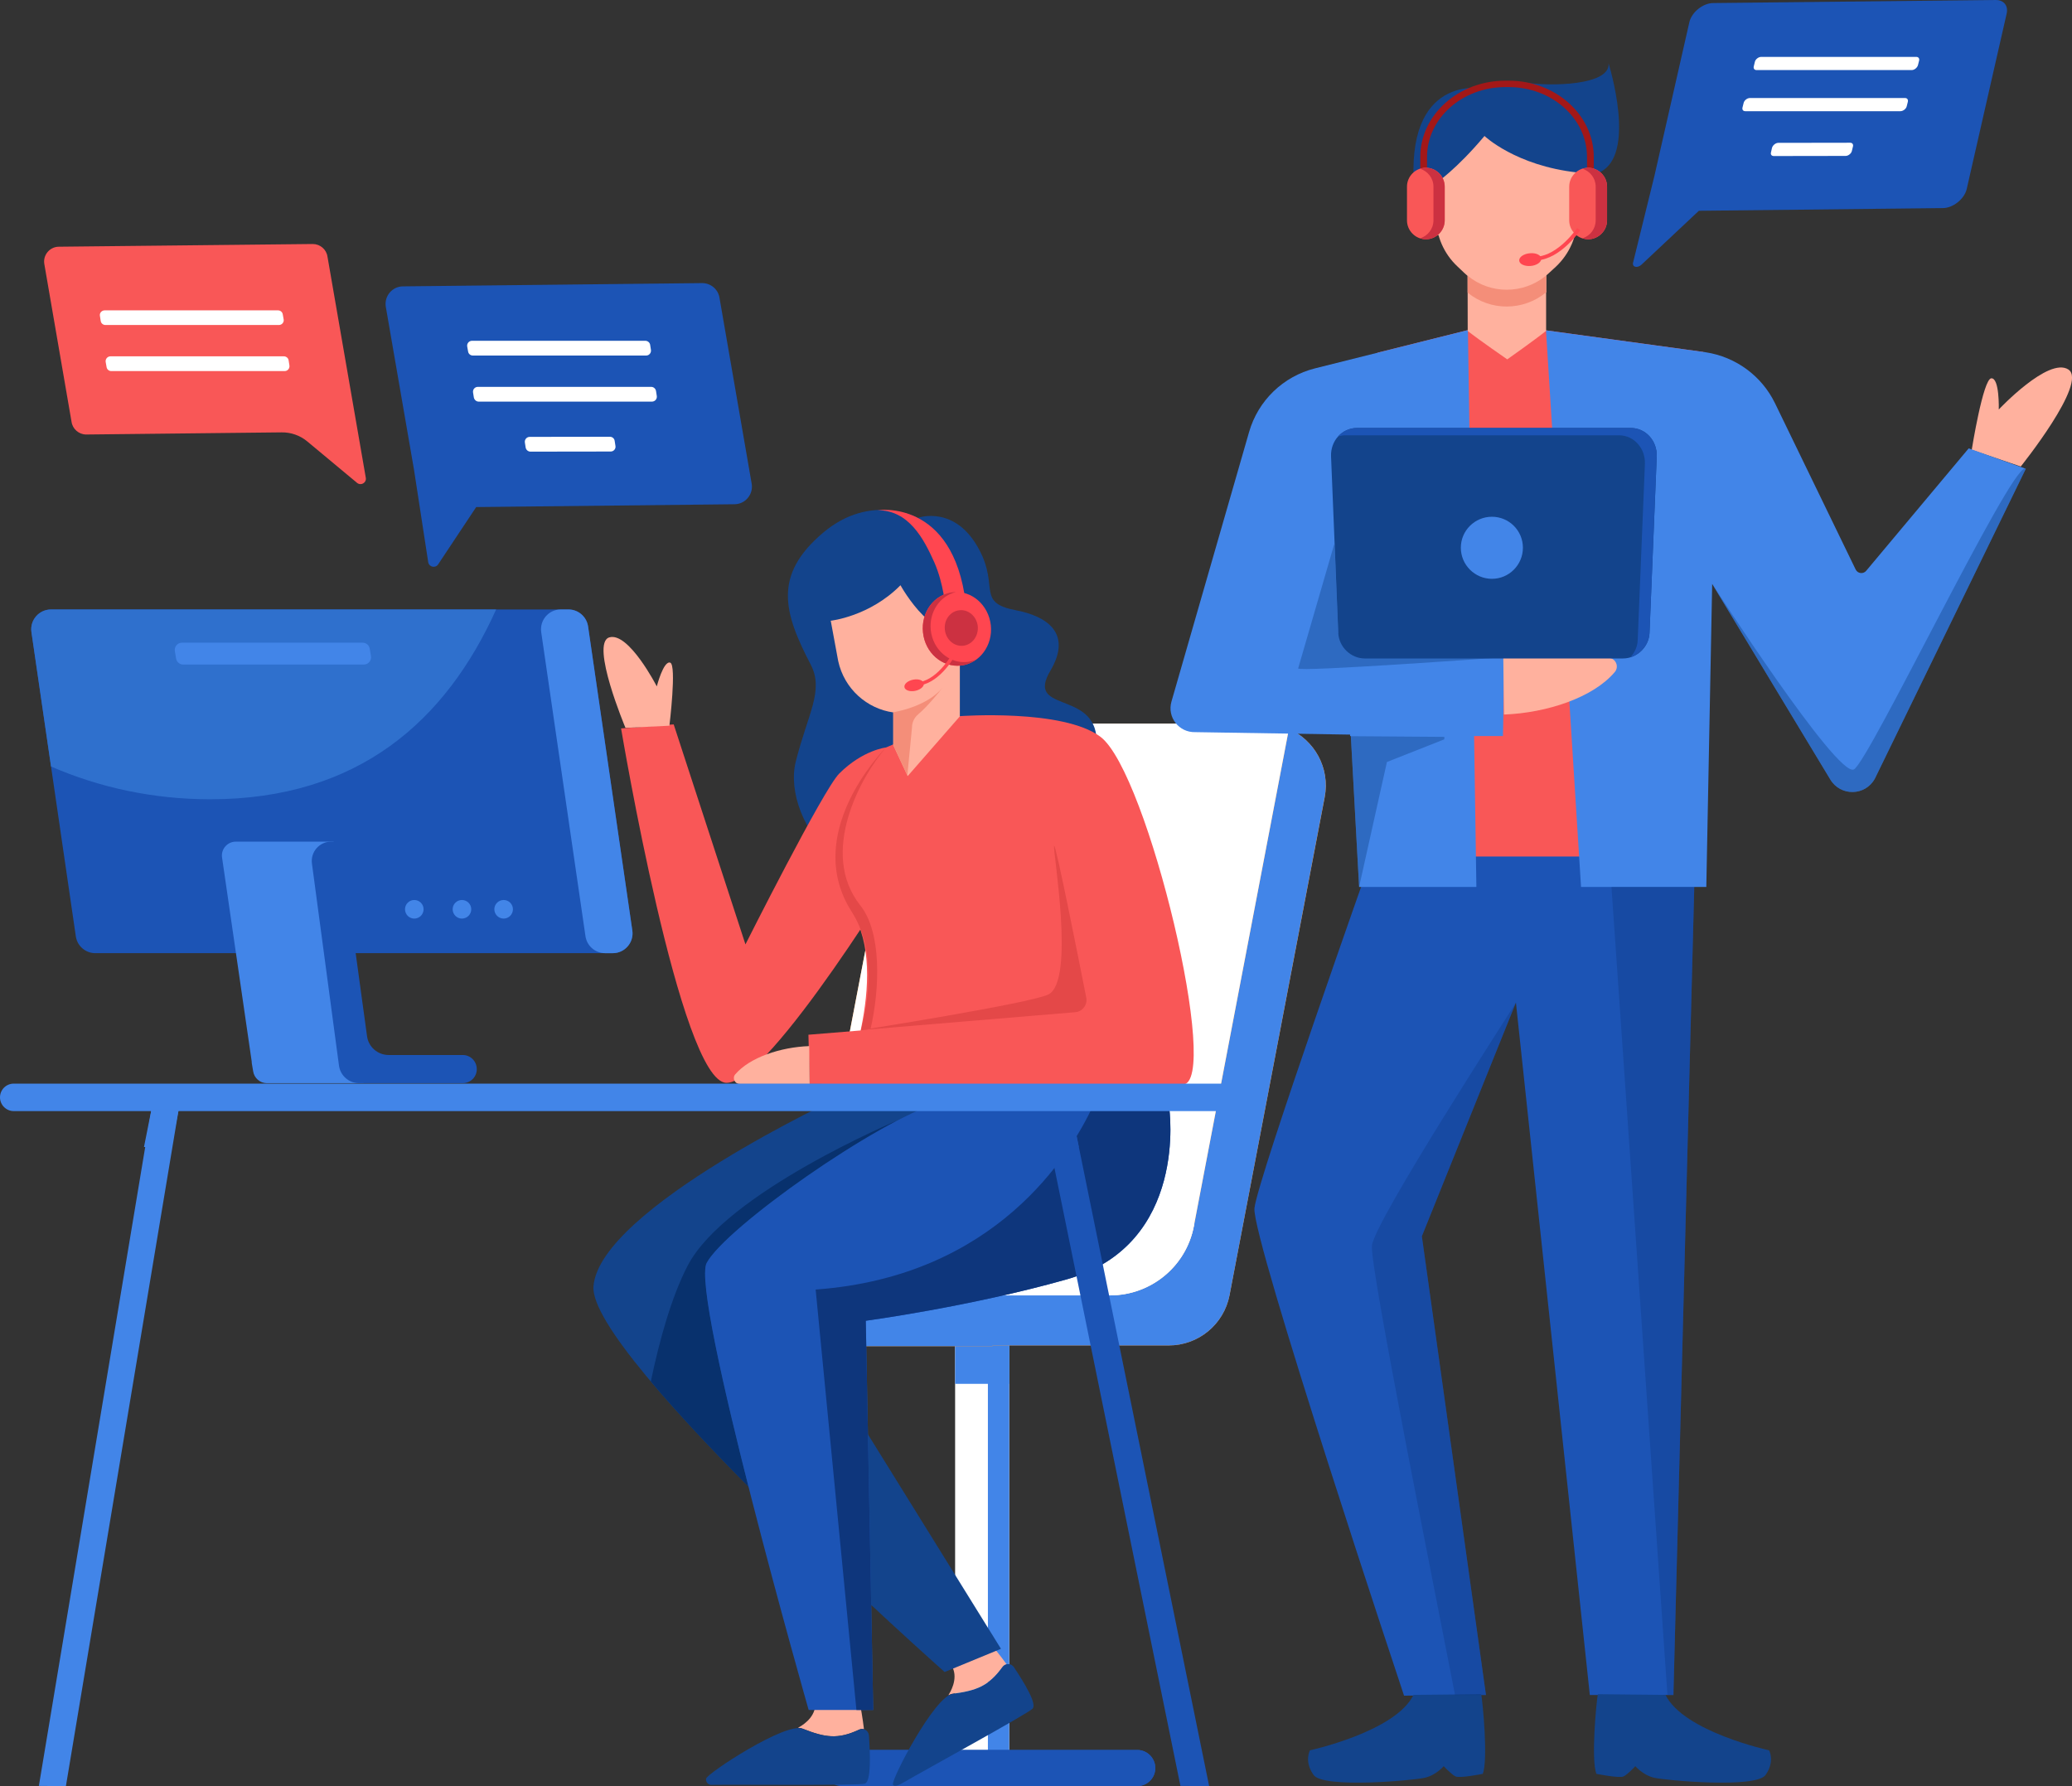 <?xml version="1.0" encoding="UTF-8"?>
<!DOCTYPE svg PUBLIC "-//W3C//DTD SVG 1.1//EN" "http://www.w3.org/Graphics/SVG/1.1/DTD/svg11.dtd">
<!-- Creator: CorelDRAW X7 -->
<svg xmlns="http://www.w3.org/2000/svg" xml:space="preserve" width="156.362mm" height="134.794mm" version="1.1" style="shape-rendering:geometricPrecision; text-rendering:geometricPrecision; image-rendering:optimizeQuality; fill-rule:evenodd; clip-rule:evenodd"
viewBox="0 0 18392 15855"
 xmlns:xlink="http://www.w3.org/1999/xlink">
 <rect x="0" y="0" width="18392" height="15855" fill="#333333" stroke="none"/>
 <defs>
  <style type="text/css">
   <![CDATA[
    .fil23 {fill:#13448C}
    .fil24 {fill:#F48E79}
    .fil22 {fill:#FFB19E}
    .fil21 {fill:#13448C;fill-rule:nonzero}
    .fil14 {fill:#1C54B5;fill-rule:nonzero}
    .fil18 {fill:#4285E8;fill-rule:nonzero}
    .fil25 {fill:#A31818;fill-rule:nonzero}
    .fil26 {fill:#CC3141;fill-rule:nonzero}
    .fil16 {fill:#F95757;fill-rule:nonzero}
    .fil27 {fill:#FF4650;fill-rule:nonzero}
    .fil17 {fill:#FFB19E;fill-rule:nonzero}
    .fil15 {fill:white;fill-rule:nonzero}
    .fil20 {fill:#0E367C;fill-rule:nonzero;fill-opacity:0.322}
    .fil19 {fill:#13448C;fill-rule:nonzero;fill-opacity:0.412}
    .fil12 {fill:#08316D;fill-rule:nonzero}
    .fil13 {fill:#0E367C;fill-rule:nonzero}
    .fil5 {fill:#13448C;fill-rule:nonzero}
    .fil2 {fill:#1C54B5;fill-rule:nonzero}
    .fil4 {fill:#2F70CD;fill-rule:nonzero}
    .fil1 {fill:#4285E8;fill-rule:nonzero}
    .fil10 {fill:#CC3141;fill-rule:nonzero}
    .fil7 {fill:#E44848;fill-rule:nonzero}
    .fil11 {fill:#F48E79;fill-rule:nonzero}
    .fil6 {fill:#F95757;fill-rule:nonzero}
    .fil9 {fill:#FF4650;fill-rule:nonzero}
    .fil3 {fill:#FF9933;fill-rule:nonzero}
    .fil8 {fill:#FFB19E;fill-rule:nonzero}
    .fil0 {fill:white;fill-rule:nonzero}
   ]]>
  </style>
 </defs>
 <g id="Layer_x0020_1">
  <g id="_997648760">
   <g>
    <g>
     <polygon class="fil0" points="8958,11935 8478,11935 8478,15855 8958,15855 "/>
     <polygon class="fil1" points="8769,11935 8769,15855 8958,15855 8958,11935 "/>
     <path class="fil2" d="M10095 15534l-2620 0c-89,0 -161,72 -161,161 0,88 72,160 161,160l2620 0c88,0 160,-72 160,-160 0,-89 -72,-161 -160,-161z"/>
     <path class="fil2" d="M10095 15534l-2620 0c-59,0 -109,32 -137,78l2269 0c88,0 160,72 160,161 0,30 -9,58 -23,82l351 0c88,0 160,-72 160,-160 0,-89 -72,-161 -160,-161z"/>
     <polygon class="fil1" points="8958,11935 8478,11935 8478,12284 8958,12284 "/>
     <path class="fil3" d="M11441 6470c-68,-30 -143,-47 -222,-47l-2698 0c-264,0 -490,188 -540,447l-846 4420c-13,71 -12,142 0,208 1,2 1,3 1,5l-750 0c-123,0 -223,100 -223,223 0,123 100,224 223,224l2425 0 0 -7 1563 0c264,0 490,-187 540,-446l845 -4421c49,-261 -93,-507 -318,-606z"/>
     <path class="fil1" d="M11758 7076l-844 4421c-50,259 -276,446 -540,446l-1563 0 0 7 -2424 0c-124,0 -224,-100 -224,-224 0,-123 100,-223 224,-223l750 0c-1,-2 -1,-3 -1,-5 6,0 14,0 20,0l2698 0c362,0 675,-257 743,-613l844 -4415c225,100 367,345 317,606z"/>
     <path class="fil0" d="M10602 10858l-5 27c-68,356 -381,613 -743,613l-2698 0c-6,0 -14,0 -20,0 0,2 0,3 1,5l-750 0c-112,0 -205,82 -221,189l0 -604c0,-1 -1,-3 -1,-5 -17,-119 83,-225 205,-225l4232 0z"/>
     <path class="fil0" d="M11441 6470l-844 4415c-68,356 -380,614 -743,614l-2698 0c-7,0 -14,0 -21,-1 -12,-66 -13,-137 0,-208l846 -4420c50,-259 276,-447 540,-447l2698 0c79,0 154,17 222,47z"/>
    </g>
    <g>
     <path class="fil2" d="M5046 5410l-4593 0c-107,0 -189,95 -174,201l394 2700c12,86 86,150 173,150l4594 0c106,0 188,-95 173,-200l-393 -2701c-13,-86 -87,-150 -174,-150z"/>
     <path class="fil4" d="M4404 5410l-3951 0c-107,0 -189,95 -174,200l174 1194c424,185 904,291 1413,291 1318,0 2094,-700 2538,-1685z"/>
     <g>
      <path class="fil1" d="M2962 7471l-586 0 -283 0c-75,0 -133,67 -122,141l263 1809c0,6 1,12 1,17l12 71c9,61 61,106 122,106l282 0 576 0 -265 -2144z"/>
      <path class="fil2" d="M4232 9488c-1,-68 -56,-123 -124,-123l-658 0c-97,0 -179,-71 -192,-167l-193 -1409 114 0c75,0 133,-67 122,-141l-12 -71c-9,-61 -60,-106 -122,-106l-228 0c-104,0 -184,92 -170,195l240 1793c12,89 88,156 178,156l921 0c69,0 126,-57 124,-127z"/>
     </g>
     <g>
      <path class="fil1" d="M3760 8071c0,46 -37,83 -83,83 -45,0 -82,-37 -82,-83 0,-45 37,-82 82,-82 46,0 83,37 83,82z"/>
      <path class="fil1" d="M4183 8071c0,46 -37,83 -83,83 -45,0 -82,-37 -82,-83 0,-45 37,-82 82,-82 46,0 83,37 83,82z"/>
      <path class="fil1" d="M4553 8071c0,46 -37,83 -82,83 -46,0 -83,-37 -83,-83 0,-45 37,-82 83,-82 45,0 82,37 82,82z"/>
     </g>
     <path class="fil1" d="M4957 6663l240 1648c13,86 87,150 174,150l69 0c106,0 188,-95 173,-200l-393 -2701c-13,-86 -87,-150 -174,-150l-69 0c-106,0 -188,95 -173,201l153 1052z"/>
     <path class="fil1" d="M3219 5705l-1604 0c-39,0 -69,35 -63,74l11 66c5,31 32,54 63,54l1604 0c39,0 69,-36 63,-74l-11 -67c-5,-30 -31,-53 -63,-53z"/>
    </g>
    <g>
     <path class="fil5" d="M9731 6528c-50,-391 -623,-208 -408,-573 199,-336 -33,-486 -306,-538 -349,-67 -151,-204 -321,-530 -215,-413 -548,-290 -548,-290 0,0 -417,-227 -841,131 -448,378 -350,712 -111,1171 121,232 -27,438 -133,864 -127,512 504,1541 1855,846 522,-269 840,-874 813,-1081z"/>
     <path class="fil6" d="M7865 6635c0,0 -206,22 -416,232 -141,141 -832,1516 -832,1516l-637 -1953 -467 36c0,0 526,3140 935,3146 386,5 1614,-2027 1614,-2027l-197 -950z"/>
     <path class="fil6" d="M9184 7458l408 1530 -2416 197 11 437c0,0 2786,12 3310,6 350,-3 -308,-2770 -728,-3087 -332,-251 -1250,-184 -1250,-184l-654 278c0,0 -758,751 -305,1458 357,557 -98,1639 -98,1639l1544 92 1380 13 -1202 -2379z"/>
     <path class="fil7" d="M7642 9147l86 -16c83,-361 98,-856 -91,-1093 -374,-471 11,-1155 227,-1402l0 0c-35,35 -746,767 -304,1457 211,330 159,759 82,1054z"/>
     <path class="fil8" d="M7183 9286c-256,9 -529,101 -657,251 -28,33 -4,85 40,85l621 0 -4 -336z"/>
     <g>
      <path class="fil8" d="M8520 5844l0 515 -463 530 -3 -6 -125 -269 0 -290c-231,-32 -435,-207 -489,-457l-66 -357c0,0 345,-37 619,-315 0,0 83,151 201,268 86,85 205,106 250,153 61,62 82,143 76,228z"/>
      <path class="fil9" d="M8393 5397c0,0 -17,-218 -99,-404 -95,-213 -228,-464 -504,-464 0,0 671,-105 783,829l-180 39z"/>
      <g>
       <path class="fil9" d="M8795 5550c-20,-180 -170,-311 -336,-293 -167,18 -286,178 -266,358 19,180 170,311 336,293 166,-18 285,-178 266,-358z"/>
       <path class="fil10" d="M8586 5876c-160,17 -305,-109 -324,-282 -17,-160 80,-304 222,-338 -9,0 -17,0 -25,1 -167,18 -286,178 -266,358 19,180 170,311 336,293 51,-6 98,-25 137,-54 -25,11 -52,19 -80,22z"/>
       <path class="fil10" d="M8679 5558c-10,-87 -83,-150 -163,-141 -81,8 -139,86 -129,173 9,87 82,151 163,142 80,-9 138,-87 129,-174z"/>
      </g>
      <path class="fil11" d="M8366 6105c-20,26 -129,163 -217,237 -35,29 -54,73 -54,119l-41 422 -125 -269 0 -289 2 -3c0,0 292,-44 435,-217z"/>
      <g>
       <path class="fil9" d="M8169 6083l-5 -29c169,-29 292,-256 293,-258l26 14c-5,10 -131,242 -314,273z"/>
       <path class="fil9" d="M8200 6067c-4,-28 -46,-43 -93,-34 -48,9 -83,38 -79,66 4,27 46,43 93,34 48,-9 83,-39 79,-66z"/>
      </g>
     </g>
     <path class="fil8" d="M5942 6442c0,0 66,-540 7,-560 -60,-19 -119,211 -119,211 0,0 -250,-487 -422,-435 -171,53 144,803 144,803l390 -19z"/>
     <path class="fil7" d="M7641 9144l1903 -159c65,-5 111,-66 98,-130 -70,-356 -273,-1376 -285,-1346 -15,37 191,1201 -52,1319 -166,80 -1664,316 -1664,316z"/>
     <g>
      <g>
       <path class="fil8" d="M8935 14773c-14,4 -27,12 -36,25 -122,168 -229,208 -441,237 -13,1 -26,6 -40,13 16,-25 87,-140 38,-245 -55,-118 -121,-203 -121,-203l310 -185c0,0 191,220 290,358z"/>
       <path class="fil5" d="M9165 15168c-55,52 -941,536 -1151,658 -26,15 -78,42 -88,14 -15,-44 368,-783 532,-805 212,-29 319,-69 440,-237 26,-36 78,-35 102,1 85,128 209,327 165,369z"/>
      </g>
      <path class="fil5" d="M7474 9729c0,0 -2149,997 -2206,1688 -51,614 3117,3425 3117,3425l500 -206 -1733 -2794c0,0 1836,-905 2285,-1995l-1963 -118z"/>
      <path class="fil12" d="M6104 11235c-146,281 -253,673 -327,1028 243,289 550,614 867,934 -234,-926 -442,-1855 -370,-1987 137,-254 1047,-928 1691,-1264 0,0 -1523,639 -1861,1289z"/>
     </g>
     <g>
      <g>
       <path class="fil8" d="M7669 15350c-14,-4 -30,-3 -44,4 -188,88 -301,70 -501,-9 -11,-5 -25,-7 -41,-8 26,-13 145,-80 153,-195 10,-129 -6,-236 -6,-236l361 -10c0,0 59,285 78,454z"/>
       <path class="fil5" d="M7676 15833c-73,19 -1119,7 -1362,11 -29,0 -52,-27 -46,-56 8,-45 703,-503 856,-443 200,79 313,97 501,9 39,-19 85,7 88,51 11,153 22,413 -37,428z"/>
      </g>
      <g>
       <path class="fil2" d="M10378 9832c0,0 180,1217 -911,1525 -860,243 -1782,367 -1782,367l66 3455 -573 0c0,0 -1054,-3694 -905,-3969 170,-313 1510,-1261 2082,-1432l2023 54z"/>
       <path class="fil13" d="M7685 11724c0,0 922,-124 1782,-367 1091,-308 911,-1525 911,-1525l-675 -18c-203,436 -863,1517 -2463,1633l362 3732 149 0 -66 -3455z"/>
      </g>
     </g>
    </g>
    <g>
     <g>
      <polygon class="fil1" points="585,15855 345,15853 1344,9851 1586,9849 "/>
      <polygon class="fil2" points="10478,15853 10733,15855 9495,9783 9241,9785 "/>
     </g>
     <g>
      <polygon class="fil1" points="1520,10182 1586,9849 1344,9851 1278,10182 "/>
      <polygon class="fil2" points="9576,10182 9495,9783 9241,9785 9322,10182 "/>
     </g>
     <path class="fil1" d="M10951 9619l-10829 0c-67,0 -122,54 -122,122 0,67 55,122 122,122l10829 0c68,0 122,-55 122,-122 0,-68 -54,-122 -122,-122z"/>
    </g>
   </g>
   <path class="fil14" d="M6673 4298l-286 -1652c-11,-77 -77,-133 -154,-133l-2655 29c-95,0 -167,84 -154,178l251 1450 126 820c7,44 64,56 88,20l338 -509 2292 -25c94,0 167,-84 154,-178z"/>
   <path class="fil15" d="M5728 3025l-1538 0c-27,0 -47,24 -43,50l8 45c3,21 21,36 42,36l1539 0c26,0 46,-24 42,-50l-7 -45c-3,-20 -21,-36 -43,-36z"/>
   <path class="fil15" d="M5780 3434l-1538 0c-27,0 -47,23 -43,50l7 44c4,21 22,37 43,37l1538 0c27,0 47,-24 43,-50l-7 -45c-4,-21 -22,-36 -43,-36z"/>
   <path class="fil15" d="M5414 3877l-712 1c-27,0 -47,24 -43,50l7 45c4,21 22,36 43,36l712 -1c26,0 47,-24 42,-50l-7 -45c-3,-21 -21,-36 -42,-36z"/>
   <path class="fil14" d="M17457 1680l354 -1555c18,-72 -22,-125 -95,-125l-2508 27c-90,0 -190,79 -212,168l-310 1364 -190 772c-10,41 39,52 75,18l509 -478 2166 -24c89,0 189,-79 211,-167z"/>
   <path class="fil15" d="M17010 505l-1377 0c-24,0 -51,21 -56,44l-10 41c-4,18 6,32 25,32l1377 0c24,0 50,-21 56,-45l10 -40c4,-19 -7,-32 -25,-32z"/>
   <path class="fil15" d="M16910 870l-1377 0c-24,0 -51,21 -56,45l-10 40c-4,19 6,32 25,32l1377 0c24,0 51,-21 56,-44l10 -40c4,-19 -6,-33 -25,-33z"/>
   <path class="fil15" d="M16423 1267l-638 1c-23,0 -50,21 -56,45l-9 40c-5,19 6,32 25,32l638 -1c23,0 50,-21 55,-44l10 -41c4,-18 -6,-32 -25,-32z"/>
   <path class="fil16" d="M3169 4286c35,29 86,-1 78,-45l-340 -1962c-9,-65 -65,-113 -131,-113l-2253 24c-80,0 -142,72 -130,151l242 1403c9,64 65,113 130,113l1735 -19c83,-1 163,27 227,80l442 368z"/>
   <path class="fil15" d="M2468 2755l-1539 0c-26,0 -47,23 -42,49l7 45c3,21 21,36 42,36l1539 0c27,0 47,-23 43,-49l-8 -45c-3,-21 -21,-36 -42,-36z"/>
   <path class="fil15" d="M2519 3163l-1538 0c-27,0 -47,24 -43,50l8 45c3,21 21,36 42,36l1539 0c26,0 46,-24 42,-50l-7 -45c-3,-21 -21,-36 -43,-36z"/>
   <g>
    <g>
     <g>
      <path class="fil14" d="M15047 7564l-8 309 -185 7173 -742 0 -656 -6146c0,0 -1,0 -1,2l-834 2072 569 4072 -274 2 -453 4c0,0 -1355,-4063 -1328,-4327 28,-262 1046,-3134 1046,-3134l2866 -27z"/>
      <polygon class="fil16" points="15119,3124 13727,2933 13694,2928 13028,2931 13022,2932 12227,3131 12227,7603 15119,7603 "/>
      <path class="fil17" d="M17502 3993c0,0 101,-632 174,-635 74,-3 66,277 66,277 0,0 441,-470 618,-355 176,116 -423,861 -423,861l-435 -148z"/>
      <path class="fil18" d="M13030 2935l75 4938 -1041 0 -74 -1352 -1381 -22c-144,4 -250,-132 -211,-270l689 -2393c80,-280 303,-495 585,-566l1350 -338 8 3z"/>
      <path class="fil18" d="M17982 4161l-1340 2751c-85,155 -305,158 -395,8l-1049 -1737 -52 2690 -1112 0 -311 -4939 4 -1 1414 194c267,41 497,210 615,453l716 1476c18,36 67,42 93,11l910 -1087 507 181z"/>
      <polygon class="fil18" points="11984,6534 13341,6534 13354,5839 11997,5820 "/>
      <path class="fil17" d="M13350 6343c382,-15 792,-151 983,-377 43,-50 7,-127 -59,-127l-930 0 6 504z"/>
      <polygon class="fil19" points="12820,6563 12821,6541 11991,6535 12064,7873 12311,6764 "/>
      <polygon class="fil20" points="15039,7873 14854,15046 14801,15046 14304,7873 "/>
      <path class="fil19" d="M13352 5834c0,0 -1841,134 -1829,99l320 -1102 4 17 32 768c4,105 1377,191 1473,218z"/>
      <path class="fil19" d="M16642 6912l1340 -2751 -7 -2c-142,-1 -1388,2605 -1519,2671 -150,74 -1258,-1647 -1258,-1647l1049 1737c90,150 310,147 395,-8z"/>
      <path class="fil21" d="M12547 15045c-159,327 -919,492 -919,492 0,0 -55,97 32,219 87,122 886,48 986,25 100,-22 169,-103 169,-103 0,0 68,73 105,91 38,18 242,-23 242,-23 48,-130 0,-627 -14,-707l-601 6z"/>
      <path class="fil21" d="M14784 15045c160,327 919,492 919,492 0,0 55,97 -31,219 -87,122 -887,48 -987,25 -100,-22 -169,-103 -169,-103 0,0 -67,73 -105,91 -37,18 -241,-23 -241,-23 -48,-130 -1,-627 13,-707l601 6z"/>
      <path class="fil20" d="M12621 10974l569 4072 -274 2c-169,-877 -760,-3809 -738,-3992 26,-220 1240,-2092 1277,-2154l-834 2072z"/>
     </g>
     <g>
      <g>
       <path class="fil22" d="M13724 2937c-101,81 -345,253 -345,253 0,0 -248,-171 -351,-252l-1 -590 697 0 0 589z"/>
       <path class="fil22" d="M13724 2349l0 246c-202,167 -494,168 -696,3l0 -249 696 0z"/>
       <path class="fil23" d="M12603 1968l1565 0 24 -436c346,-146 86,-971 86,-971 20,199 -519,206 -732,173 -213,-34 -359,53 -359,53 0,0 -678,-147 -639,805 7,144 26,265 55,376z"/>
       <g>
        <path class="fil22" d="M14002 1531l0 393c0,168 -69,328 -191,443 -20,18 -40,37 -61,56 -211,199 -541,199 -752,0l-59 -56c-123,-114 -192,-274 -192,-442l0 -300c0,0 181,-121 430,-418 0,0 276,264 825,324z"/>
        <path class="fil24" d="M13724 2446l0 149c-202,167 -494,168 -696,3l0 -150c202,166 494,165 696,-2z"/>
        <path class="fil22" d="M12903 2014c121,-195 -84,-400 -279,-279 -15,10 -28,23 -38,38 -122,195 84,400 279,278 15,-9 28,-22 38,-37z"/>
        <path class="fil22" d="M14153 2014c118,-190 -74,-391 -265,-287 -25,14 -46,35 -60,60 -104,191 97,383 287,265 15,-10 28,-23 38,-38z"/>
       </g>
      </g>
      <g>
       <path class="fil25" d="M14147 1599l-60 0 0 -206c0,-342 -312,-620 -695,-620l-30 0c-383,0 -695,278 -695,620l0 206 -60 0 0 -206c0,-373 339,-677 755,-677l30 0c416,0 755,304 755,677l0 206z"/>
       <g>
        <g>
         <g>
          <path class="fil16" d="M14097 1489c-92,0 -168,76 -168,168l0 299c0,92 76,168 168,168 92,0 168,-76 168,-168l0 -299c0,-92 -76,-168 -168,-168z"/>
          <path class="fil26" d="M14097 1489c-17,0 -34,4 -50,9 68,22 117,84 117,159l0 299c0,75 -49,138 -117,159 16,5 33,9 50,9 92,0 168,-76 168,-168l0 -299c0,-92 -76,-168 -168,-168z"/>
         </g>
         <g>
          <path class="fil16" d="M12657 1489c-93,0 -168,76 -168,168l0 299c0,92 75,168 168,168 92,0 167,-76 167,-168l0 -299c0,-92 -75,-168 -167,-168z"/>
          <path class="fil26" d="M12657 1489c-18,0 -35,4 -51,9 68,22 118,84 118,159l0 299c0,75 -50,138 -118,159 16,5 33,9 51,9 92,0 167,-76 167,-168l0 -299c0,-92 -75,-168 -167,-168z"/>
         </g>
        </g>
        <g>
         <path class="fil27" d="M13644 2311l-2 -33c191,-12 355,-250 357,-253l28 19c-7,11 -176,254 -383,267z"/>
         <path class="fil27" d="M13681 2296c-1,-31 -46,-53 -100,-48 -54,4 -97,33 -96,64 1,31 46,53 100,49 54,-4 97,-33 96,-65z"/>
        </g>
       </g>
      </g>
     </g>
    </g>
    <g>
     <path class="fil21" d="M14476 3799l-2431 0c-132,0 -236,114 -230,253l64 1565c5,125 111,228 236,228l2291 0c125,0 231,-103 236,-228l64 -1565c5,-139 -98,-253 -230,-253z"/>
     <path class="fil14" d="M14476 3799l-2431 0c-67,0 -126,29 -168,75 20,-5 41,-10 63,-10l2431 0c132,0 235,115 230,254l-64 1564c-2,59 -27,111 -65,152 94,-29 166,-115 170,-217l64 -1565c5,-139 -98,-253 -230,-253z"/>
     <path class="fil18" d="M13518 4862c0,-152 -123,-275 -275,-275 -152,0 -276,123 -276,275 0,152 124,276 276,276 152,0 275,-124 275,-276z"/>
    </g>
   </g>
  </g>
 </g>
</svg>
